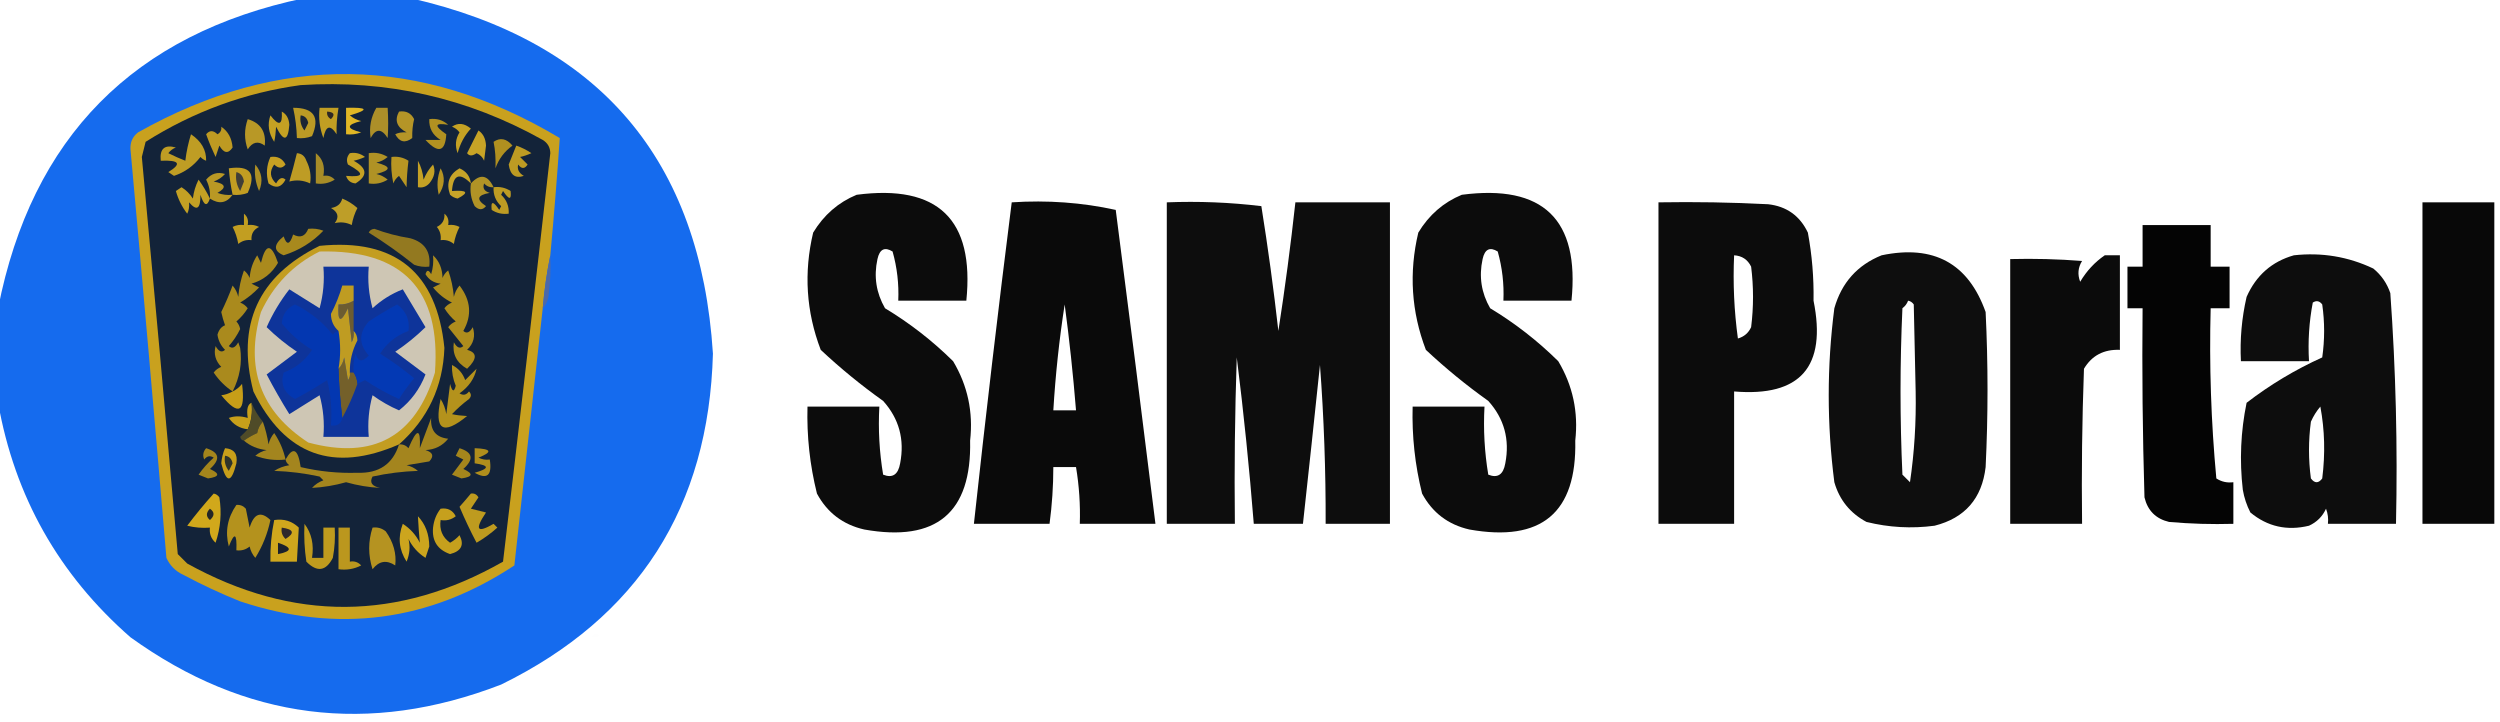 <?xml version="1.0" encoding="UTF-8"?>
<!DOCTYPE svg PUBLIC "-//W3C//DTD SVG 1.1//EN" "http://www.w3.org/Graphics/SVG/1.1/DTD/svg11.dtd">
<svg xmlns="http://www.w3.org/2000/svg" version="1.1" width="661px" height="191px" style="shape-rendering:geometricPrecision; text-rendering:geometricPrecision; image-rendering:optimizeQuality; fill-rule:evenodd; clip-rule:evenodd" xmlns:xlink="http://www.w3.org/1999/xlink">
<g><path style="opacity:0.988" fill="#1369ed" d="M 80.5,-0.5 C 89.833,-0.5 99.167,-0.5 108.5,-0.5C 158.552,10.888 185.218,42.221 188.5,93.5C 187.391,134.073 168.724,163.24 132.5,181C 97.502,194.519 64.835,190.352 34.5,168.5C 15.547,151.926 3.881,131.26 -0.5,106.5C -0.5,98.167 -0.5,89.833 -0.5,81.5C 8.381,36.286 35.381,8.953 80.5,-0.5 Z"/></g>
<g><path style="opacity:0.004" fill="#0f3c6c" d="M 30.5,16.5 C 31.833,17.167 31.833,17.167 30.5,16.5 Z"/></g>
<g><path style="opacity:0.004" fill="#143e6d" d="M 26.5,18.5 C 27.833,19.167 27.833,19.167 26.5,18.5 Z"/></g>
<g><path style="opacity:0.004" fill="#163c6c" d="M 157.5,20.5 C 158.833,21.167 158.833,21.167 157.5,20.5 Z"/></g>
<g><path style="opacity:0.004" fill="#133d6c" d="M 27.5,22.5 C 28.833,23.167 28.833,23.167 27.5,22.5 Z"/></g>
<g><path style="opacity:0.004" fill="#123e6c" d="M 24.5,25.5 C 25.833,26.167 25.833,26.167 24.5,25.5 Z"/></g>
<g><path style="opacity:1" fill="#c9a11e" d="M 145.5,67.5 C 144.578,71.995 143.911,76.662 143.5,81.5C 141.003,104.146 138.503,126.813 136,149.5C 113.465,164.373 89.298,167.539 63.5,159C 58.38,156.94 53.38,154.607 48.5,152C 46.43,151.052 44.93,149.552 44,147.5C 40.943,111.489 37.776,75.489 34.5,39.5C 34.39,37.626 35.056,36.126 36.5,35C 73.923,13.953 111.09,14.453 148,36.5C 147.304,46.805 146.47,57.138 145.5,67.5 Z"/></g>
<g><path style="opacity:0.004" fill="#133f6c" d="M 22.5,27.5 C 23.833,28.167 23.833,28.167 22.5,27.5 Z"/></g>
<g><path style="opacity:1" fill="#132339" d="M 79.5,22.5 C 102.288,21.043 123.621,25.877 143.5,37C 144.804,37.804 145.471,38.971 145.5,40.5C 141.445,76.501 137.278,112.501 133,148.5C 105.267,164.283 77.433,164.45 49.5,149C 48.667,148.167 47.833,147.333 47,146.5C 43.923,111.489 40.757,76.489 37.5,41.5C 37.833,40.167 38.167,38.833 38.5,37.5C 51.166,29.503 64.833,24.503 79.5,22.5 Z"/></g>
<g><path style="opacity:1" fill="#b09020" d="M 130.5,37.5 C 132.264,36.288 133.93,36.621 135.5,38.5C 133.379,40.02 131.879,42.02 131,44.5C 131.105,41.971 130.938,39.638 130.5,37.5 Z"/></g>
<g><path style="opacity:1" fill="#b09225" d="M 97.5,40.5 C 99.288,40.215 100.955,40.548 102.5,41.5C 101.624,42.251 100.624,42.751 99.5,43C 103.5,44 103.5,45 99.5,46C 100.624,46.249 101.624,46.749 102.5,47.5C 100.955,48.452 99.288,48.785 97.5,48.5C 97.5,45.833 97.5,43.167 97.5,40.5 Z"/></g>
<g><path style="opacity:1" fill="#c5a124" d="M 92.5,40.5 C 93.978,40.238 95.311,40.571 96.5,41.5C 95.397,41.998 94.397,42.331 93.5,42.5C 97.127,44.464 97.293,46.464 94,48.5C 92.72,48.386 91.887,47.72 91.5,46.5C 96.28,46.916 96.446,45.916 92,43.5C 91.53,42.423 91.697,41.423 92.5,40.5 Z"/></g>
<g><path style="opacity:1" fill="#bd9b23" d="M 136.5,38.5 C 137.901,38.971 139.234,39.638 140.5,40.5C 139.397,40.998 138.397,41.331 137.5,41.5C 138.167,42.167 138.833,42.833 139.5,43.5C 138.726,44.711 137.893,44.711 137,43.5C 136.689,44.742 137.189,45.742 138.5,46.5C 136.235,47.281 134.901,46.281 134.5,43.5C 135.187,41.823 135.854,40.156 136.5,38.5 Z"/></g>
<g><path style="opacity:1" fill="#c7a326" d="M 126.5,34.5 C 127.748,35.334 128.415,36.667 128.5,38.5C 128.333,39.833 128.167,41.167 128,42.5C 127.612,41.572 126.945,40.905 126,40.5C 124.899,41.291 124.066,41.291 123.5,40.5C 124.513,38.473 125.513,36.473 126.5,34.5 Z"/></g>
<g><path style="opacity:1" fill="#b89826" d="M 65.5,31.5 C 68.907,32.505 70.407,34.838 70,38.5C 68.249,37.191 66.749,37.525 65.5,39.5C 64.551,36.874 64.551,34.208 65.5,31.5 Z"/></g>
<g><path style="opacity:1" fill="#be9a22" d="M 58.5,33.5 C 60.3,34.719 61.3,36.552 61.5,39C 60.352,40.726 59.185,40.559 58,38.5C 57.667,39.5 57.333,40.5 57,41.5C 56.069,39.541 55.236,37.541 54.5,35.5C 55.391,34.41 56.391,34.41 57.5,35.5C 58.297,35.043 58.631,34.376 58.5,33.5 Z"/></g>
<g><path style="opacity:1" fill="#c5a224" d="M 119.5,33.5 C 121.089,32.379 122.756,32.546 124.5,34C 122.821,35.826 121.654,37.992 121,40.5C 120.257,38.559 120.424,36.726 121.5,35C 120.956,34.283 120.289,33.783 119.5,33.5 Z"/></g>
<g><path style="opacity:1" fill="#b19121" d="M 113.5,31.5 C 115.429,31.231 117.095,31.731 118.5,33C 114.893,32.408 114.726,33.241 118,35.5C 117.72,40.146 115.887,40.646 112.5,37C 113.833,37 115.167,37 116.5,37C 114.393,35.736 113.393,33.903 113.5,31.5 Z"/></g>
<g><path style="opacity:1" fill="#c4a123" d="M 74.5,29.5 C 75.725,30.152 76.392,31.319 76.5,33C 76.16,37.36 74.993,37.527 73,33.5C 72.915,35.085 72.749,36.418 72.5,37.5C 70.997,35.204 70.663,32.871 71.5,30.5C 73.738,33.433 74.738,33.099 74.5,29.5 Z"/></g>
<g><path style="opacity:1" fill="#e1b725" d="M 91.5,28.5 C 97.324,28.347 97.657,29.013 92.5,30.5C 93.376,31.251 94.376,31.751 95.5,32C 91.5,33 91.5,34 95.5,35C 94.207,35.49 92.873,35.657 91.5,35.5C 91.5,33.167 91.5,30.833 91.5,28.5 Z"/></g>
<g><path style="opacity:1" fill="#c19e23" d="M 84.5,28.5 C 86.167,28.5 87.833,28.5 89.5,28.5C 89.081,31.026 88.914,33.359 89,35.5C 87.309,32.869 86.142,33.203 85.5,36.5C 84.52,33.913 84.187,31.247 84.5,28.5 Z"/></g>
<g><path style="opacity:1" fill="#b59527" d="M 105.5,29.5 C 107.346,29.222 108.68,29.889 109.5,31.5C 109.12,33.021 108.954,34.687 109,36.5C 107.12,37.929 105.62,37.596 104.5,35.5C 105.262,35.089 106.262,34.923 107.5,35C 104.918,33.662 104.251,31.828 105.5,29.5 Z"/></g>
<g><path style="opacity:1" fill="#ac8f29" d="M 99.5,28.5 C 100.5,28.5 101.5,28.5 102.5,28.5C 102.676,31.448 102.676,34.114 102.5,36.5C 100.88,33.942 99.38,33.942 98,36.5C 97.554,33.667 98.054,31.001 99.5,28.5 Z"/></g>
<g><path style="opacity:1" fill="#2d2725" d="M 86.5,29.5 C 88.337,29.64 88.67,30.306 87.5,31.5C 86.703,31.043 86.369,30.376 86.5,29.5 Z"/></g>
<g><path style="opacity:1" fill="#bb9a25" d="M 77.5,28.5 C 82.984,28.481 84.65,30.981 82.5,36C 81.207,36.49 79.873,36.657 78.5,36.5C 78.425,33.794 78.092,31.127 77.5,28.5 Z"/></g>
<g><path style="opacity:1" fill="#1a2434" d="M 79.5,30.5 C 80.586,30.62 81.253,31.287 81.5,32.5C 81.167,33.167 80.833,33.833 80.5,34.5C 79.571,33.311 79.238,31.978 79.5,30.5 Z"/></g>
<g><path style="opacity:1" fill="#bf9d24" d="M 50.5,35.5 C 53.239,37.334 54.573,39.668 54.5,42.5C 53.914,42.291 53.414,41.957 53,41.5C 51.18,43.885 48.847,45.551 46,46.5C 45.5,46.167 45,45.833 44.5,45.5C 48.11,43.288 47.443,42.288 42.5,42.5C 42.176,39.32 43.51,38.153 46.5,39C 45.692,39.308 45.025,39.808 44.5,40.5C 45.99,41.244 47.49,41.91 49,42.5C 49.29,40.08 49.79,37.746 50.5,35.5 Z"/></g>
<g><path style="opacity:1" fill="#b89623" d="M 103.5,41.5 C 105.144,41.286 106.644,41.62 108,42.5C 107.698,44.974 107.532,47.308 107.5,49.5C 106.833,48.5 106.167,47.5 105.5,46.5C 104.808,47.025 104.308,47.692 104,48.5C 103.503,46.19 103.337,43.857 103.5,41.5 Z"/></g>
<g><path style="opacity:1" fill="#be9c25" d="M 78.5,40.5 C 79.75,40.577 80.583,41.244 81,42.5C 81.991,44.447 82.325,46.447 82,48.5C 80.213,47.657 78.38,47.49 76.5,48C 77.22,45.509 77.887,43.009 78.5,40.5 Z"/></g>
<g><path style="opacity:1" fill="#a78c27" d="M 83.5,40.5 C 85.308,41.918 85.975,43.918 85.5,46.5C 86.675,46.281 87.675,46.614 88.5,47.5C 86.955,48.452 85.288,48.785 83.5,48.5C 83.5,45.833 83.5,43.167 83.5,40.5 Z"/></g>
<g><path style="opacity:1" fill="#b99824" d="M 61.5,51.5 C 59.901,53.729 57.901,54.062 55.5,52.5C 55.643,50.738 55.309,49.071 54.5,47.5C 55.869,45.876 57.535,45.376 59.5,46C 58.672,46.915 57.672,47.581 56.5,48C 59.668,48.582 60.001,49.582 57.5,51C 58.793,51.49 60.127,51.657 61.5,51.5 Z"/></g>
<g><path style="opacity:1" fill="#ad8f24" d="M 67.5,43.5 C 69.273,45.6 69.606,47.934 68.5,50.5C 67.526,48.257 67.192,45.924 67.5,43.5 Z"/></g>
<g><path style="opacity:1" fill="#c4a125" d="M 110.5,42.5 C 111.302,43.952 111.802,45.618 112,47.5C 112.583,45.998 113.416,44.665 114.5,43.5C 115.223,45.164 114.89,46.831 113.5,48.5C 112.675,49.386 111.675,49.719 110.5,49.5C 110.5,47.167 110.5,44.833 110.5,42.5 Z"/></g>
<g><path style="opacity:1" fill="#b49322" d="M 116.5,44.5 C 117.764,46.772 117.598,49.105 116,51.5C 115.444,49.115 115.61,46.782 116.5,44.5 Z"/></g>
<g><path style="opacity:1" fill="#c29d22" d="M 61.5,51.5 C 61.007,49.194 60.674,46.861 60.5,44.5C 66.158,43.679 67.825,45.846 65.5,51C 64.207,51.49 62.873,51.657 61.5,51.5 Z"/></g>
<g><path style="opacity:1" fill="#c6a023" d="M 71.5,41.5 C 73.346,41.222 74.68,41.889 75.5,43.5C 74.609,44.59 73.609,44.59 72.5,43.5C 71.201,45.307 71.368,46.973 73,48.5C 73.811,47.04 74.645,46.707 75.5,47.5C 74.38,49.596 72.88,49.929 71,48.5C 70.297,46.071 70.463,43.737 71.5,41.5 Z"/></g>
<g><path style="opacity:1" fill="#403e38" d="M 62.5,45.5 C 63.649,45.791 64.316,46.624 64.5,48C 64.167,48.833 63.833,49.667 63.5,50.5C 62.548,48.955 62.215,47.288 62.5,45.5 Z"/></g>
<g><path style="opacity:1" fill="#c7a429" d="M 124.5,48.5 C 121.492,45.501 119.825,46.167 119.5,50.5C 123.588,50.218 124.088,50.885 121,52.5C 120.228,52.355 119.561,52.022 119,51.5C 117.91,48.421 118.743,46.088 121.5,44.5C 123.288,45.283 124.288,46.616 124.5,48.5 Z"/></g>
<g><path style="opacity:1" fill="#b19326" d="M 130.5,49.5 C 129.504,49.586 128.671,49.252 128,48.5C 127.544,49.744 128.044,50.577 129.5,51C 126.156,51.57 125.823,52.736 128.5,54.5C 127.609,55.59 126.609,55.59 125.5,54.5C 124.534,52.604 124.201,50.604 124.5,48.5C 126.933,45.861 128.933,46.195 130.5,49.5 Z"/></g>
<g><path style="opacity:1" fill="#bd9b23" d="M 130.5,49.5 C 132.144,49.286 133.644,49.62 135,50.5C 135.281,52.905 134.615,52.905 133,50.5C 132.833,50.833 132.667,51.167 132.5,51.5C 133.95,52.85 134.617,54.517 134.5,56.5C 132.856,56.714 131.356,56.38 130,55.5C 129.719,53.095 130.385,53.095 132,55.5C 132.167,55.167 132.333,54.833 132.5,54.5C 131.05,53.15 130.383,51.483 130.5,49.5 Z"/></g>
<g><path style="opacity:0.951" fill="#000000" d="M 226.5,51.5 C 248.012,48.679 257.678,58.013 255.5,79.5C 249.5,79.5 243.5,79.5 237.5,79.5C 237.695,75.085 237.195,70.751 236,66.5C 233.91,65.209 232.576,65.876 232,68.5C 230.993,73.111 231.66,77.445 234,81.5C 240.543,85.442 246.543,90.108 252,95.5C 255.847,101.938 257.347,108.938 256.5,116.5C 256.914,135.57 247.581,143.403 228.5,140C 222.887,138.718 218.72,135.551 216,130.5C 214.121,122.949 213.287,115.282 213.5,107.5C 219.833,107.5 226.167,107.5 232.5,107.5C 232.171,113.537 232.504,119.537 233.5,125.5C 235.981,126.492 237.481,125.492 238,122.5C 239.217,116.198 237.717,110.698 233.5,106C 227.709,101.878 222.209,97.378 217,92.5C 213.153,82.414 212.486,72.081 215,61.5C 217.818,56.839 221.651,53.505 226.5,51.5 Z"/></g>
<g><path style="opacity:0.951" fill="#000000" d="M 386.5,51.5 C 408.012,48.679 417.678,58.013 415.5,79.5C 409.5,79.5 403.5,79.5 397.5,79.5C 397.695,75.085 397.195,70.751 396,66.5C 393.91,65.209 392.576,65.876 392,68.5C 390.993,73.111 391.66,77.445 394,81.5C 400.543,85.442 406.543,90.108 412,95.5C 415.847,101.938 417.347,108.938 416.5,116.5C 416.914,135.57 407.581,143.403 388.5,140C 382.887,138.718 378.72,135.551 376,130.5C 374.121,122.949 373.287,115.282 373.5,107.5C 379.833,107.5 386.167,107.5 392.5,107.5C 392.171,113.537 392.504,119.537 393.5,125.5C 395.981,126.492 397.481,125.492 398,122.5C 399.217,116.198 397.717,110.698 393.5,106C 387.709,101.878 382.209,97.378 377,92.5C 373.153,82.414 372.486,72.081 375,61.5C 377.818,56.839 381.651,53.505 386.5,51.5 Z"/></g>
<g><path style="opacity:1" fill="#c3a024" d="M 55.5,52.5 C 54.752,54.735 53.919,54.402 53,51.5C 53.035,55.245 52.035,55.912 50,53.5C 50.077,54.738 49.911,55.738 49.5,56.5C 48.123,54.711 47.123,52.711 46.5,50.5C 47,50.167 47.5,49.833 48,49.5C 49.221,50.272 50.221,51.272 51,52.5C 51.202,50.744 51.702,49.078 52.5,47.5C 53.696,49.145 54.696,50.811 55.5,52.5 Z"/></g>
<g><path style="opacity:0.959" fill="#000000" d="M 267.5,53.5 C 276.932,52.878 286.099,53.544 295,55.5C 298.583,83.165 302.083,110.832 305.5,138.5C 298.833,138.5 292.167,138.5 285.5,138.5C 285.663,133.453 285.329,128.453 284.5,123.5C 282.5,123.5 280.5,123.5 278.5,123.5C 278.497,128.527 278.164,133.527 277.5,138.5C 270.833,138.5 264.167,138.5 257.5,138.5C 260.589,110.122 263.922,81.788 267.5,53.5 Z M 281.5,80.5 C 282.73,89.666 283.73,99 284.5,108.5C 282.5,108.5 280.5,108.5 278.5,108.5C 279.066,99.074 280.066,89.741 281.5,80.5 Z"/></g>
<g><path style="opacity:0.948" fill="#000000" d="M 308.5,53.5 C 316.86,53.169 325.193,53.502 333.5,54.5C 335.254,65.445 336.754,76.445 338,87.5C 339.756,76.19 341.256,64.856 342.5,53.5C 350.833,53.5 359.167,53.5 367.5,53.5C 367.5,81.833 367.5,110.167 367.5,138.5C 361.833,138.5 356.167,138.5 350.5,138.5C 350.546,124.482 350.046,110.482 349,96.5C 347.536,110.512 346.036,124.512 344.5,138.5C 340.167,138.5 335.833,138.5 331.5,138.5C 330.33,123.807 328.83,109.141 327,94.5C 326.5,109.163 326.333,123.83 326.5,138.5C 320.5,138.5 314.5,138.5 308.5,138.5C 308.5,110.167 308.5,81.833 308.5,53.5 Z"/></g>
<g><path style="opacity:0.953" fill="#000000" d="M 438.5,53.5 C 448.172,53.334 457.839,53.5 467.5,54C 472.389,54.556 475.889,57.056 478,61.5C 479.099,67.421 479.599,73.421 479.5,79.5C 483.025,96.966 476.025,104.966 458.5,103.5C 458.5,115.167 458.5,126.833 458.5,138.5C 451.833,138.5 445.167,138.5 438.5,138.5C 438.5,110.167 438.5,81.833 438.5,53.5 Z M 458.5,67.5 C 460.582,67.624 462.082,68.624 463,70.5C 463.667,75.833 463.667,81.167 463,86.5C 462.3,88.032 461.134,89.032 459.5,89.5C 458.503,82.197 458.169,74.864 458.5,67.5 Z"/></g>
<g><path style="opacity:0.965" fill="#000000" d="M 640.5,53.5 C 646.833,53.5 653.167,53.5 659.5,53.5C 659.5,81.833 659.5,110.167 659.5,138.5C 653.167,138.5 646.833,138.5 640.5,138.5C 640.5,110.167 640.5,81.833 640.5,53.5 Z"/></g>
<g><path style="opacity:1" fill="#be9e28" d="M 90.5,52.5 C 91.931,53.082 93.264,53.915 94.5,55C 93.773,56.399 93.273,57.899 93,59.5C 91.575,58.788 90.075,58.621 88.5,59C 89.727,57.413 89.394,56.079 87.5,55C 89.119,54.764 90.119,53.931 90.5,52.5 Z"/></g>
<g><path style="opacity:1" fill="#c29e21" d="M 64.5,56.5 C 65.404,57.209 65.737,58.209 65.5,59.5C 66.552,59.35 67.552,59.517 68.5,60C 67.027,60.71 66.36,61.876 66.5,63.5C 65.178,63.33 64.011,63.663 63,64.5C 62.727,62.899 62.227,61.399 61.5,60C 62.448,59.517 63.448,59.35 64.5,59.5C 64.5,58.5 64.5,57.5 64.5,56.5 Z"/></g>
<g><path style="opacity:1" fill="#c4a023" d="M 117.5,56.5 C 118.404,57.209 118.737,58.209 118.5,59.5C 119.552,59.35 120.552,59.517 121.5,60C 120.773,61.399 120.273,62.899 120,64.5C 118.989,63.663 117.822,63.33 116.5,63.5C 116.67,62.178 116.337,61.011 115.5,60C 116.973,59.29 117.64,58.124 117.5,56.5 Z"/></g>
<g><path style="opacity:0.983" fill="#000000" d="M 566.5,59.5 C 572.5,59.5 578.5,59.5 584.5,59.5C 584.5,63.167 584.5,66.833 584.5,70.5C 586.167,70.5 587.833,70.5 589.5,70.5C 589.5,74.167 589.5,77.833 589.5,81.5C 587.833,81.5 586.167,81.5 584.5,81.5C 584.104,96.544 584.604,111.544 586,126.5C 587.356,127.38 588.856,127.714 590.5,127.5C 590.5,131.167 590.5,134.833 590.5,138.5C 584.824,138.666 579.157,138.499 573.5,138C 570,137.167 567.833,135 567,131.5C 566.5,114.837 566.333,98.17 566.5,81.5C 565.167,81.5 563.833,81.5 562.5,81.5C 562.5,77.833 562.5,74.167 562.5,70.5C 563.833,70.5 565.167,70.5 566.5,70.5C 566.5,66.833 566.5,63.167 566.5,59.5 Z"/></g>
<g><path style="opacity:1" fill="#937920" d="M 97.5,61.5 C 97.735,60.903 98.235,60.57 99,60.5C 102.007,61.636 105.174,62.47 108.5,63C 112.286,64.07 113.953,66.57 113.5,70.5C 112.127,70.657 110.793,70.49 109.5,70C 105.646,66.911 101.646,64.078 97.5,61.5 Z"/></g>
<g><path style="opacity:1" fill="#a8891d" d="M 81.5,60.5 C 82.873,60.343 84.207,60.51 85.5,61C 82.609,64.035 79.109,66.201 75,67.5C 72.273,66.371 72.273,64.704 75,62.5C 75.805,64.901 76.638,64.734 77.5,62C 79.366,63.008 80.699,62.508 81.5,60.5 Z"/></g>
<g><path style="opacity:0.943" fill="#000000" d="M 497.5,67.5 C 511.255,64.619 520.422,69.619 525,82.5C 525.667,96.167 525.667,109.833 525,123.5C 524.03,131.8 519.53,136.966 511.5,139C 505.431,139.804 499.431,139.471 493.5,138C 489.183,135.685 486.35,132.185 485,127.5C 483.02,112.163 483.02,96.829 485,81.5C 486.917,74.753 491.084,70.086 497.5,67.5 Z M 504.5,79.5 C 505.117,79.611 505.617,79.944 506,80.5C 506.167,88.167 506.333,95.833 506.5,103.5C 506.654,111.659 506.154,119.659 505,127.5C 504.333,126.833 503.667,126.167 503,125.5C 502.333,110.833 502.333,96.167 503,81.5C 503.717,80.956 504.217,80.289 504.5,79.5 Z"/></g>
<g><path style="opacity:0.954" fill="#000000" d="M 556.5,67.5 C 557.833,67.5 559.167,67.5 560.5,67.5C 560.5,75.833 560.5,84.167 560.5,92.5C 556.252,92.332 553.085,93.999 551,97.5C 550.5,111.163 550.333,124.829 550.5,138.5C 544.167,138.5 537.833,138.5 531.5,138.5C 531.5,115.167 531.5,91.833 531.5,68.5C 537.842,68.334 544.175,68.501 550.5,69C 549.424,70.726 549.257,72.559 550,74.5C 551.694,71.642 553.861,69.309 556.5,67.5 Z"/></g>
<g><path style="opacity:0.949" fill="#000000" d="M 606.5,67.5 C 613.877,66.689 620.877,67.856 627.5,71C 629.617,72.731 631.117,74.898 632,77.5C 633.452,97.779 633.952,118.113 633.5,138.5C 627.5,138.5 621.5,138.5 615.5,138.5C 615.657,137.127 615.49,135.793 615,134.5C 614.07,136.552 612.57,138.052 610.5,139C 604.684,140.409 599.517,139.242 595,135.5C 594.027,133.608 593.36,131.608 593,129.5C 592.104,121.754 592.437,114.087 594,106.5C 600.169,101.745 606.836,97.745 614,94.5C 614.667,89.833 614.667,85.167 614,80.5C 613.282,79.549 612.449,79.383 611.5,80C 610.529,85.072 610.195,90.238 610.5,95.5C 604.5,95.5 598.5,95.5 592.5,95.5C 592.211,89.755 592.711,84.088 594,78.5C 596.505,72.822 600.671,69.155 606.5,67.5 Z M 613.5,107.5 C 614.653,113.653 614.82,119.986 614,126.5C 613,127.833 612,127.833 611,126.5C 610.333,121.5 610.333,116.5 611,111.5C 611.662,110.016 612.496,108.683 613.5,107.5 Z"/></g>
<g><path style="opacity:1" fill="#4c69aa" d="M 145.5,67.5 C 145.665,71.182 145.499,74.848 145,78.5C 144.768,79.737 144.268,80.737 143.5,81.5C 143.911,76.662 144.578,71.995 145.5,67.5 Z"/></g>
<g><path style="opacity:1" fill="#ae8d1d" d="M 114.5,67.5 C 116.13,69.026 116.963,71.026 117,73.5C 117.308,72.692 117.808,72.025 118.5,71.5C 119.314,73.766 119.814,76.1 120,78.5C 120.249,77.376 120.749,76.376 121.5,75.5C 124.501,79.41 124.834,83.41 122.5,87.5C 123.355,88.293 124.189,87.96 125,86.5C 125.756,88.809 125.256,90.809 123.5,92.5C 126.205,93.216 126.205,94.883 123.5,97.5C 120.709,95.918 119.542,93.585 120,90.5C 120.811,91.96 121.645,92.293 122.5,91.5C 121.167,89.833 119.833,88.167 118.5,86.5C 119.025,85.808 119.692,85.308 120.5,85C 119.313,83.981 118.313,82.814 117.5,81.5C 118.025,80.808 118.692,80.308 119.5,80C 117.545,79.047 115.878,77.713 114.5,76C 115.167,75.667 115.833,75.333 116.5,75C 114.714,74.804 113.381,73.971 112.5,72.5C 112.846,71.304 113.346,71.304 114,72.5C 114.494,70.866 114.66,69.199 114.5,67.5 Z"/></g>
<g><path style="opacity:1" fill="#aa8a1d" d="M 61.5,103.5 C 59.521,102.188 57.855,100.521 56.5,98.5C 57.025,97.808 57.692,97.308 58.5,97C 56.964,95.401 56.464,93.567 57,91.5C 57.811,92.96 58.645,93.293 59.5,92.5C 58.389,91.389 57.722,90.055 57.5,88.5C 57.852,87.214 58.518,86.381 59.5,86C 59.089,84.856 58.756,83.689 58.5,82.5C 59.613,80.216 60.613,77.883 61.5,75.5C 62.251,76.376 62.751,77.376 63,78.5C 63.186,76.1 63.686,73.766 64.5,71.5C 65.192,72.025 65.692,72.692 66,73.5C 66.171,71.285 66.837,69.285 68,67.5C 68.333,68.167 68.667,68.833 69,69.5C 70.249,64.306 71.749,64.306 73.5,69.5C 71.886,72.284 69.552,74.118 66.5,75C 67.167,75.333 67.833,75.667 68.5,76C 67.016,77.574 65.349,78.907 63.5,80C 64.308,80.308 64.975,80.808 65.5,81.5C 64.687,82.814 63.687,83.981 62.5,85C 63.022,85.561 63.355,86.228 63.5,87C 62.711,88.626 61.711,90.126 60.5,91.5C 61.355,92.293 62.189,91.96 63,90.5C 63.167,91 63.333,91.5 63.5,92C 64.063,95.943 63.397,99.777 61.5,103.5 Z"/></g>
<g><path style="opacity:1" fill="#b4921c" d="M 119.5,96.5 C 121.173,97.343 122.34,98.676 123,100.5C 124,99.5 125,98.5 126,97.5C 125.454,100.093 123.954,102.26 121.5,104C 122.449,104.617 123.282,104.451 124,103.5C 124.667,104.167 124.667,104.833 124,105.5C 122.365,106.726 120.865,108.059 119.5,109.5C 120.582,109.749 121.915,109.915 123.5,110C 117.09,115.228 114.756,113.728 116.5,105.5C 117.281,106.729 117.781,108.062 118,109.5C 118.333,106.833 118.667,104.167 119,101.5C 119.556,103.595 120.056,103.762 120.5,102C 119.767,100.234 119.433,98.401 119.5,96.5 Z"/></g>
<g><path style="opacity:1" fill="#c79e18" d="M 61.5,103.5 C 62.458,103.047 63.292,102.381 64,101.5C 64.938,109.1 63.105,110.1 58.5,104.5C 59.472,104.407 60.472,104.074 61.5,103.5 Z"/></g>
<g><path style="opacity:1" fill="#c8a01a" d="M 66.5,106.5 C 66.802,109.059 66.468,111.393 65.5,113.5C 63.355,113.262 61.688,112.262 60.5,110.5C 62.003,109.948 63.669,109.948 65.5,110.5C 65.145,108.233 65.479,106.899 66.5,106.5 Z"/></g>
<g><path style="opacity:1" fill="#4f4b28" d="M 66.5,106.5 C 67.233,108.294 68.233,109.961 69.5,111.5C 68.732,112.263 68.232,113.263 68,114.5C 66.698,115.085 65.531,115.751 64.5,116.5C 63.957,116.44 63.624,116.107 63.5,115.5C 64.243,114.818 64.909,114.151 65.5,113.5C 66.468,111.393 66.802,109.059 66.5,106.5 Z"/></g>
<g><path style="opacity:1" fill="#c39d21" d="M 105.5,117.5 C 88.157,125.074 75.324,120.407 67,103.5C 62.428,85.817 68.261,72.984 84.5,65C 104.489,62.988 115.489,71.988 117.5,92C 117.129,102.241 113.129,110.741 105.5,117.5 Z"/></g>
<g><path style="opacity:1" fill="#cec6b4" d="M 84.5,66.5 C 106.466,65.966 116.633,76.632 115,98.5C 109.878,115.48 98.711,121.647 81.5,117C 68.86,108.759 64.693,97.258 69,82.5C 72.356,75.313 77.522,69.979 84.5,66.5 Z"/></g>
<g><path style="opacity:1" fill="#0e349a" d="M 85.5,70.5 C 89.5,70.5 93.5,70.5 97.5,70.5C 97.177,74.226 97.511,77.893 98.5,81.5C 100.83,79.333 103.497,77.666 106.5,76.5C 108.5,79.833 110.5,83.167 112.5,86.5C 110.056,88.895 107.39,91.062 104.5,93C 107.167,95 109.833,97 112.5,99C 110.997,102.867 108.663,106.033 105.5,108.5C 103.041,107.436 100.708,106.102 98.5,104.5C 97.511,108.107 97.177,111.774 97.5,115.5C 93.5,115.5 89.5,115.5 85.5,115.5C 85.823,111.774 85.489,108.107 84.5,104.5C 81.833,106.167 79.167,107.833 76.5,109.5C 74.374,106.081 72.374,102.581 70.5,99C 73.167,97 75.833,95 78.5,93C 75.611,91.062 72.944,88.895 70.5,86.5C 72.102,82.905 74.102,79.571 76.5,76.5C 79.167,78.167 81.833,79.833 84.5,81.5C 85.489,77.893 85.823,74.226 85.5,70.5 Z"/></g>
<g><path style="opacity:1" fill="#74602a" d="M 92.5,98.5 C 92.833,98.5 93.167,98.5 93.5,98.5C 94.11,99.391 94.443,100.391 94.5,101.5C 93.355,104.678 92.022,107.678 90.5,110.5C 89.977,106.131 89.644,101.797 89.5,97.5C 90.268,96.737 90.768,95.737 91,94.5C 91.333,96.5 91.667,98.5 92,100.5C 92.464,99.906 92.631,99.239 92.5,98.5 Z"/></g>
<g><path style="opacity:1" fill="#0337b1" d="M 89.5,87.5 C 90.078,90.923 90.078,94.257 89.5,97.5C 89.644,101.797 89.977,106.131 90.5,110.5C 90.179,112.048 89.179,112.715 87.5,112.5C 87.824,108.445 87.491,104.445 86.5,100.5C 83.733,102.299 80.899,103.966 78,105.5C 75.107,103.951 74.107,101.617 75,98.5C 78.178,97.33 80.678,95.33 82.5,92.5C 79.418,90.628 76.751,88.295 74.5,85.5C 74.702,83.077 75.869,81.411 78,80.5C 81.939,82.442 85.272,85.109 88,88.5C 88.383,87.944 88.883,87.611 89.5,87.5 Z"/></g>
<g><path style="opacity:1" fill="#0339b4" d="M 94.5,101.5 C 94.443,100.391 94.11,99.391 93.5,98.5C 93.34,96.801 93.507,95.134 94,93.5C 94.604,95.686 95.77,95.852 97.5,94C 94.833,91 94.833,88 97.5,85C 99.933,83.368 102.433,81.868 105,80.5C 107.392,82.28 108.392,84.613 108,87.5C 104.822,88.67 102.322,90.67 100.5,93.5C 103.64,95.473 106.64,97.64 109.5,100C 108.044,101.745 106.711,103.578 105.5,105.5C 102.339,104.087 99.339,102.42 96.5,100.5C 95.817,100.863 95.15,101.196 94.5,101.5 Z"/></g>
<g><path style="opacity:1" fill="#6c5c31" d="M 93.5,79.5 C 93.5,82.167 93.5,84.833 93.5,87.5C 93.65,88.552 93.483,89.552 93,90.5C 92.667,87.5 92.333,84.5 92,81.5C 90.059,85.554 89.225,85.22 89.5,80.5C 90.959,80.567 92.292,80.234 93.5,79.5 Z"/></g>
<g><path style="opacity:1" fill="#bf9c22" d="M 93.5,79.5 C 92.292,80.234 90.959,80.567 89.5,80.5C 89.225,85.22 90.059,85.554 92,81.5C 92.333,84.5 92.667,87.5 93,90.5C 93.483,89.552 93.65,88.552 93.5,87.5C 94.139,88.097 94.472,88.93 94.5,90C 93.106,92.679 92.439,95.512 92.5,98.5C 92.631,99.239 92.464,99.906 92,100.5C 91.667,98.5 91.333,96.5 91,94.5C 90.768,95.737 90.268,96.737 89.5,97.5C 90.078,94.257 90.078,90.923 89.5,87.5C 88.185,86.333 87.519,84.833 87.5,83C 88.748,80.59 89.748,78.09 90.5,75.5C 91.5,75.5 92.5,75.5 93.5,75.5C 93.5,76.833 93.5,78.167 93.5,79.5 Z"/></g>
<g><path style="opacity:1" fill="#a4851c" d="M 54.5,118.5 C 58.029,119.609 58.362,121.442 55.5,124C 58.23,125.232 58.063,126.065 55,126.5C 54.167,126.167 53.333,125.833 52.5,125.5C 53.648,123.851 54.981,122.351 56.5,121C 55.551,120.383 54.718,120.549 54,121.5C 53.53,120.423 53.697,119.423 54.5,118.5 Z"/></g>
<g><path style="opacity:1" fill="#a3851e" d="M 69.5,111.5 C 70.185,113.414 70.685,115.414 71,117.5C 71.249,116.376 71.749,115.376 72.5,114.5C 73.952,116.641 74.952,118.975 75.5,121.5C 72.753,121.813 70.087,121.48 67.5,120.5C 68.376,119.749 69.376,119.249 70.5,119C 68.148,118.76 66.148,117.927 64.5,116.5C 65.531,115.751 66.698,115.085 68,114.5C 68.232,113.263 68.732,112.263 69.5,111.5 Z"/></g>
<g><path style="opacity:1" fill="#a5861c" d="M 121.5,118.5 C 125.029,119.609 125.362,121.442 122.5,124C 125.23,125.232 125.063,126.065 122,126.5C 121.167,126.167 120.333,125.833 119.5,125.5C 120.5,124.167 121.5,122.833 122.5,121.5C 121.833,121.167 121.167,120.833 120.5,120.5C 120.863,119.817 121.196,119.15 121.5,118.5 Z"/></g>
<g><path style="opacity:1" fill="#c89f1a" d="M 59.5,118.5 C 61.89,118.685 62.89,120.018 62.5,122.5C 61.167,127.833 59.833,127.833 58.5,122.5C 58.623,121.075 58.957,119.742 59.5,118.5 Z"/></g>
<g><path style="opacity:1" fill="#2e342b" d="M 59.5,120.5 C 60.586,120.62 61.253,121.287 61.5,122.5C 61.167,123.167 60.833,123.833 60.5,124.5C 59.571,123.311 59.238,121.978 59.5,120.5 Z"/></g>
<g><path style="opacity:1" fill="#b08e1c" d="M 125.5,118.5 C 129.971,118.672 130.304,119.506 126.5,121C 127.448,121.483 128.448,121.649 129.5,121.5C 130.155,125.705 128.821,126.872 125.5,125C 129.456,123.886 129.456,123.053 125.5,122.5C 125.5,121.167 125.5,119.833 125.5,118.5 Z"/></g>
<g><path style="opacity:1" fill="#a4851e" d="M 75.5,121.5 C 77.467,117.978 78.8,118.645 79.5,123.5C 84.454,124.66 89.454,125.16 94.5,125C 100.198,125.203 103.864,122.703 105.5,117.5C 106.496,117.414 107.329,117.748 108,118.5C 110.257,113.158 111.257,113.158 111,118.5C 112,115.833 113,113.167 114,110.5C 113.771,113.81 115.271,115.644 118.5,116C 116.974,117.887 114.974,118.887 112.5,119C 114.481,119.605 114.815,120.605 113.5,122C 111.5,122.333 109.5,122.667 107.5,123C 108.624,123.249 109.624,123.749 110.5,124.5C 106.439,124.639 102.439,125.139 98.5,126C 97.655,127.558 98.322,128.558 100.5,129C 97.51,128.848 94.51,128.348 91.5,127.5C 88.49,128.348 85.49,128.848 82.5,129C 83.328,128.085 84.328,127.419 85.5,127C 85.167,126.667 84.833,126.333 84.5,126C 80.561,125.139 76.561,124.639 72.5,124.5C 73.729,123.719 75.062,123.219 76.5,123C 75.944,122.617 75.611,122.117 75.5,121.5 Z"/></g>
<g><path style="opacity:1" fill="#d1a81b" d="M 56.5,130.5 C 57.117,130.611 57.617,130.944 58,131.5C 58.658,135.572 58.325,139.572 57,143.5C 55.812,142.437 55.312,141.103 55.5,139.5C 53.473,139.662 51.473,139.495 49.5,139C 51.722,136.044 54.055,133.21 56.5,130.5 Z"/></g>
<g><path style="opacity:1" fill="#c6a01d" d="M 116.5,134.5 C 118.346,134.222 119.68,134.889 120.5,136.5C 119.311,137.429 117.978,137.762 116.5,137.5C 116.132,140.056 116.966,142.056 119,143.5C 119.95,142.978 120.784,142.311 121.5,141.5C 122.811,144.063 121.978,145.73 119,146.5C 115.677,145.343 114.177,143.009 114.5,139.5C 114.724,137.545 115.391,135.879 116.5,134.5 Z"/></g>
<g><path style="opacity:1" fill="#be9b1f" d="M 124.5,130.5 C 125.376,130.369 126.043,130.702 126.5,131.5C 125.833,132.5 125.167,133.5 124.5,134.5C 125.833,134.833 127.167,135.167 128.5,135.5C 125.435,140.065 126.102,141.065 130.5,138.5C 130.833,138.833 131.167,139.167 131.5,139.5C 129.807,141.027 127.973,142.36 126,143.5C 124.38,140.425 122.88,137.258 121.5,134C 122.544,132.826 123.544,131.659 124.5,130.5 Z"/></g>
<g><path style="opacity:1" fill="#252627" d="M 55.5,134.5 C 56.776,135.386 56.776,136.386 55.5,137.5C 54.438,136.575 54.438,135.575 55.5,134.5 Z"/></g>
<g><path style="opacity:1" fill="#b4921d" d="M 62.5,133.5 C 63.496,133.414 64.329,133.748 65,134.5C 65.333,136.167 65.667,137.833 66,139.5C 67.14,135.747 68.974,135.081 71.5,137.5C 70.748,141.095 69.414,144.428 67.5,147.5C 66.749,146.624 66.249,145.624 66,144.5C 64.989,145.337 63.822,145.67 62.5,145.5C 62.669,140.959 62.002,140.626 60.5,144.5C 59.464,140.585 60.13,136.918 62.5,133.5 Z"/></g>
<g><path style="opacity:1" fill="#cfa71d" d="M 72.5,137.5 C 75.044,137.104 77.211,137.771 79,139.5C 78.848,142.447 78.681,145.447 78.5,148.5C 76.167,148.5 73.833,148.5 71.5,148.5C 71.423,144.785 71.756,141.119 72.5,137.5 Z"/></g>
<g><path style="opacity:1" fill="#cca51e" d="M 110.5,136.5 C 112.482,138.583 113.482,141.249 113.5,144.5C 113.167,145.5 112.833,146.5 112.5,147.5C 110.541,146.252 109.041,144.585 108,142.5C 108.498,144.527 108.331,146.527 107.5,148.5C 105.476,145.333 105.143,142 106.5,138.5C 108.459,139.748 109.959,141.415 111,143.5C 110.793,141.249 110.627,138.915 110.5,136.5 Z"/></g>
<g><path style="opacity:1" fill="#2d282c" d="M 74.5,139.5 C 77.674,139.952 78.007,140.952 75.5,142.5C 74.614,141.675 74.281,140.675 74.5,139.5 Z"/></g>
<g><path style="opacity:1" fill="#bb971e" d="M 89.5,139.5 C 90.5,139.5 91.5,139.5 92.5,139.5C 92.5,142.5 92.5,145.5 92.5,148.5C 93.675,148.281 94.675,148.614 95.5,149.5C 93.604,150.466 91.604,150.799 89.5,150.5C 89.5,146.833 89.5,143.167 89.5,139.5 Z"/></g>
<g><path style="opacity:1" fill="#bf9b1e" d="M 80.5,138.5 C 82.388,140.988 83.055,143.988 82.5,147.5C 83.5,147.5 84.5,147.5 85.5,147.5C 85.5,144.833 85.5,142.167 85.5,139.5C 86.5,139.5 87.5,139.5 88.5,139.5C 88.664,142.187 88.497,144.854 88,147.5C 86.174,151.037 83.84,151.371 81,148.5C 80.502,145.183 80.335,141.85 80.5,138.5 Z"/></g>
<g><path style="opacity:1" fill="#1b212d" d="M 73.5,143.5 C 77.31,144.754 77.31,145.754 73.5,146.5C 73.5,145.5 73.5,144.5 73.5,143.5 Z"/></g>
<g><path style="opacity:1" fill="#b59321" d="M 98.5,139.5 C 99.822,139.33 100.989,139.663 102,140.5C 104.036,143.402 104.869,146.402 104.5,149.5C 102.208,147.976 100.208,148.309 98.5,150.5C 97.317,146.825 97.317,143.159 98.5,139.5 Z"/></g>
<g><path style="opacity:0.004" fill="#163e6c" d="M 22.5,163.5 C 23.833,164.167 23.833,164.167 22.5,163.5 Z"/></g>
<g><path style="opacity:0.004" fill="#123b6d" d="M 159.5,166.5 C 160.833,167.167 160.833,167.167 159.5,166.5 Z"/></g>
<g><path style="opacity:0.004" fill="#113e6b" d="M 156.5,168.5 C 156.897,167.475 157.563,167.308 158.5,168C 157.906,168.464 157.239,168.631 156.5,168.5 Z"/></g>
</svg>
